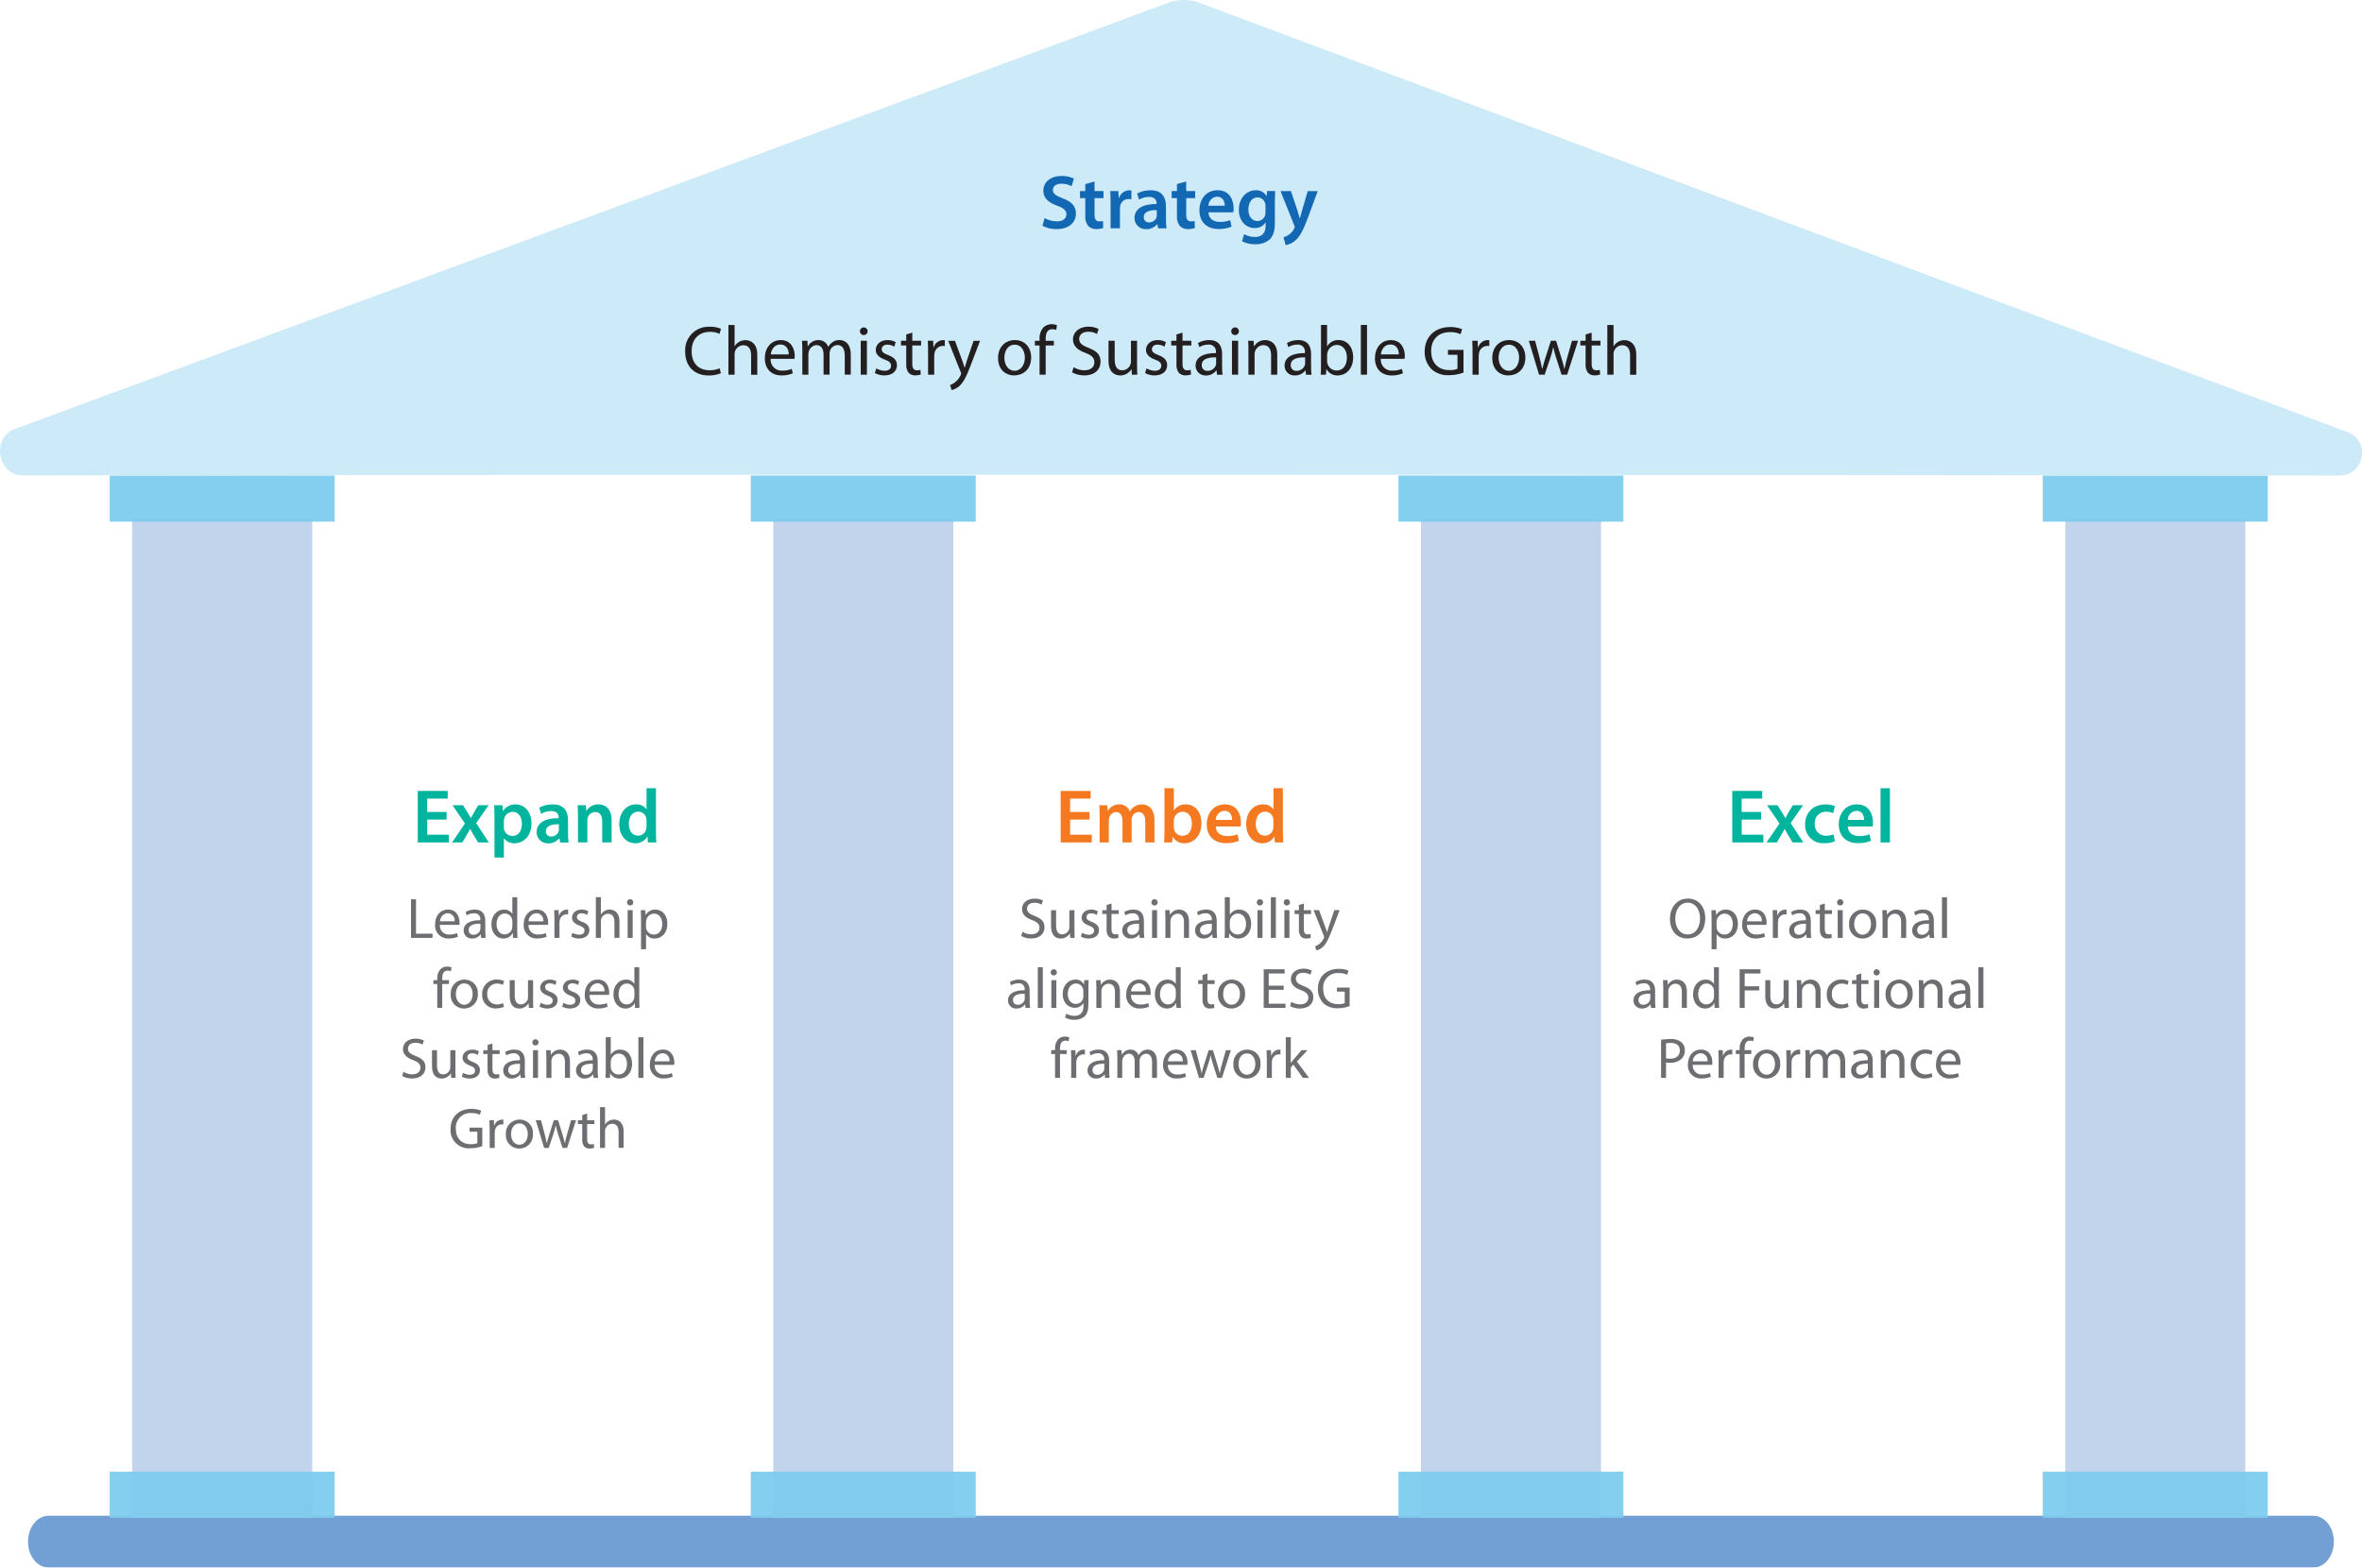 <?xml version="1.0" encoding="UTF-8"?>
<svg id="Layer_1" data-name="Layer 1" xmlns="http://www.w3.org/2000/svg" xmlns:xlink="http://www.w3.org/1999/xlink" viewBox="0 0 742.11 492.62">
  <defs>
    <style>
      .cls-1 {
        fill: #6d6e71;
      }

      .cls-1, .cls-2, .cls-3, .cls-4, .cls-5, .cls-6, .cls-7, .cls-8, .cls-9, .cls-10 {
        stroke-width: 0px;
      }

      .cls-11 {
        clip-path: url(#clippath-11);
      }

      .cls-12 {
        opacity: .95;
      }

      .cls-2 {
        fill: #00b49d;
      }

      .cls-3 {
        fill: #7eccee;
      }

      .cls-13 {
        clip-path: url(#clippath-2);
      }

      .cls-14 {
        clip-path: url(#clippath-13);
      }

      .cls-15 {
        clip-path: url(#clippath-6);
      }

      .cls-4 {
        fill: none;
      }

      .cls-16 {
        clip-path: url(#clippath-7);
      }

      .cls-17 {
        clip-path: url(#clippath-1);
      }

      .cls-18 {
        clip-path: url(#clippath-4);
      }

      .cls-5 {
        fill: #1268b3;
      }

      .cls-19 {
        clip-path: url(#clippath-12);
      }

      .cls-6 {
        fill: #cdeaf8;
      }

      .cls-7 {
        fill: #6c9bd2;
      }

      .cls-20 {
        clip-path: url(#clippath-9);
      }

      .cls-21 {
        clip-path: url(#clippath);
      }

      .cls-8 {
        fill: #bfd2eb;
      }

      .cls-22 {
        clip-path: url(#clippath-3);
      }

      .cls-23 {
        clip-path: url(#clippath-8);
      }

      .cls-9 {
        fill: #231f20;
      }

      .cls-24 {
        clip-path: url(#clippath-5);
      }

      .cls-25 {
        clip-path: url(#clippath-10);
      }

      .cls-10 {
        fill: #f47920;
      }
    </style>
    <clipPath id="clippath">
      <rect class="cls-4" width="742.11" height="492.62"/>
    </clipPath>
    <clipPath id="clippath-1">
      <rect class="cls-4" x="-9.9" y="455.4" width="761.88" height="39.83"/>
    </clipPath>
    <clipPath id="clippath-2">
      <rect class="cls-4" x="630.17" y="142.08" width="93.99" height="337.52"/>
    </clipPath>
    <clipPath id="clippath-3">
      <rect class="cls-4" x="623.12" y="128.51" width="108.08" height="38.04"/>
    </clipPath>
    <clipPath id="clippath-4">
      <rect class="cls-4" x="623.12" y="441.56" width="108.08" height="38.05"/>
    </clipPath>
    <clipPath id="clippath-5">
      <rect class="cls-4" x="427.72" y="142.08" width="93.99" height="337.52"/>
    </clipPath>
    <clipPath id="clippath-6">
      <rect class="cls-4" x="420.67" y="128.51" width="108.08" height="38.04"/>
    </clipPath>
    <clipPath id="clippath-7">
      <rect class="cls-4" x="420.67" y="441.56" width="108.08" height="38.05"/>
    </clipPath>
    <clipPath id="clippath-8">
      <rect class="cls-4" x="224.24" y="142.08" width="93.99" height="337.52"/>
    </clipPath>
    <clipPath id="clippath-9">
      <rect class="cls-4" x="217.19" y="128.51" width="108.08" height="38.04"/>
    </clipPath>
    <clipPath id="clippath-10">
      <rect class="cls-4" x="217.19" y="441.56" width="108.08" height="38.05"/>
    </clipPath>
    <clipPath id="clippath-11">
      <rect class="cls-4" x="22.81" y="142.08" width="93.99" height="337.52"/>
    </clipPath>
    <clipPath id="clippath-12">
      <rect class="cls-4" x="15.76" y="128.51" width="108.08" height="38.04"/>
    </clipPath>
    <clipPath id="clippath-13">
      <rect class="cls-4" x="15.76" y="441.56" width="108.08" height="38.05"/>
    </clipPath>
  </defs>
  <g id="Group_156188" data-name="Group 156188">
    <path id="Path_12248" data-name="Path 12248" class="cls-2" d="M140.31,255.16h-6.1v-4.18h6.46v-2.42h-9.41v16.18h9.77v-2.42h-6.81v-4.75h6.1v-2.4ZM142.18,253.05l3.91,5.74-4.06,5.95h3.26l1.34-2.33c.36-.65.72-1.22,1.06-1.9h.05c.34.65.67,1.27,1.06,1.9l1.42,2.33h3.36l-3.98-6.07,3.91-5.62h-3.22l-1.3,2.16c-.36.6-.7,1.2-1.03,1.85h-.04c-.34-.6-.67-1.18-1.06-1.8l-1.39-2.21h-3.29ZM155.36,269.49h2.95v-6.05h.05c.76,1.04,2,1.63,3.29,1.56,2.66,0,5.33-2.04,5.33-6.26,0-3.65-2.23-5.95-4.92-5.95-1.61-.07-3.13.72-4.01,2.06h-.05l-.14-1.8h-2.6c.05,1.1.1,2.35.1,3.89v12.55ZM158.31,258.04c0-.25.04-.5.1-.74.28-1.25,1.38-2.15,2.66-2.18,1.9,0,2.9,1.68,2.9,3.74,0,2.3-1.1,3.86-2.98,3.86-1.24,0-2.32-.85-2.62-2.06-.05-.27-.07-.54-.07-.82v-1.8ZM178.47,257.73c0-2.57-1.08-4.94-4.82-4.94-1.47-.03-2.93.32-4.22,1.03l.58,1.92c.95-.56,2.04-.86,3.14-.86,2.06,0,2.38,1.27,2.38,2.04v.19c-4.32-.02-6.94,1.49-6.94,4.42,0,1.92,1.54,3.48,3.45,3.49.07,0,.15,0,.22,0,1.33.05,2.61-.53,3.45-1.56h.07l.22,1.3h2.66c-.15-.93-.21-1.87-.19-2.81v-4.2ZM175.59,260.63c.01.22-.01.44-.07.65-.35.98-1.29,1.63-2.33,1.61-.85.08-1.6-.55-1.68-1.41,0-.09,0-.18,0-.27,0-1.78,1.99-2.21,4.08-2.18v1.61ZM181.59,264.73h2.95v-6.88c0-.32.04-.63.14-.94.32-1.01,1.24-1.7,2.3-1.73,1.61,0,2.23,1.27,2.23,2.95v6.6h2.95v-6.94c0-3.7-2.11-5.02-4.15-5.02-1.52-.04-2.94.73-3.74,2.02h-.07l-.15-1.75h-2.56c.05,1.01.1,2.14.1,3.48v8.2ZM203.14,247.7v6.6h-.05c-.76-1.04-2-1.61-3.29-1.51-2.81,0-5.26,2.33-5.23,6.24,0,3.6,2.21,5.98,5.02,5.98,1.56.05,3.02-.76,3.79-2.11h.05l.14,1.85h2.62c-.05-.79-.1-2.09-.1-3.29v-13.75h-2.95ZM203.14,259.67c0,.29-.03.58-.1.86-.24,1.21-1.31,2.09-2.54,2.09-1.87,0-2.93-1.56-2.93-3.72s1.06-3.84,2.95-3.84c1.23,0,2.29.86,2.54,2.06.05.26.07.53.07.79v1.75Z"/>
    <path id="Path_12249" data-name="Path 12249" class="cls-10" d="M342.31,255.16h-6.1v-4.18h6.46v-2.42h-9.41v16.18h9.77v-2.42h-6.81v-4.75h6.1v-2.4ZM345.5,264.74h2.88v-6.91c0-.33.05-.66.14-.98.3-.94,1.15-1.6,2.13-1.66,1.37,0,2.02,1.15,2.02,2.78v6.77h2.88v-7.01c0-.33.04-.67.14-.98.29-.9,1.12-1.53,2.06-1.56,1.42,0,2.09,1.15,2.09,3.1v6.45h2.88v-6.89c0-3.74-1.97-5.06-3.89-5.06-.85-.03-1.69.22-2.4.7-.58.38-1.06.88-1.42,1.46h-.05c-.51-1.33-1.81-2.2-3.24-2.16-1.48-.06-2.86.71-3.6,1.99h-.07l-.14-1.73h-2.52c.05,1.01.1,2.14.1,3.48v8.2ZM365.86,261.45c0,1.2-.05,2.5-.1,3.29h2.52l.14-1.75h.05c.75,1.32,2.19,2.1,3.7,2.02,2.64,0,5.3-2.09,5.3-6.29.02-3.55-2.02-5.93-4.87-5.93-1.49-.08-2.91.63-3.74,1.87h-.05v-6.96h-2.95v13.75ZM368.8,258.02c0-.26.04-.52.1-.77.27-1.24,1.35-2.13,2.62-2.16,1.97,0,2.95,1.68,2.95,3.74,0,2.38-1.13,3.84-2.98,3.84-1.24,0-2.33-.85-2.62-2.06-.05-.23-.07-.46-.07-.7v-1.89ZM389.8,259.72c.07-.41.1-.83.1-1.25,0-2.57-1.25-5.69-5.04-5.69s-5.71,3.05-5.71,6.29c0,3.58,2.23,5.9,6.02,5.9,1.4.03,2.78-.22,4.08-.73l-.44-2.02c-1.04.36-2.14.54-3.24.53-1.9,0-3.53-.91-3.6-3.02h7.82ZM381.98,257.66c.01-1.52,1.2-2.76,2.71-2.86,1.97,0,2.45,1.78,2.42,2.86h-5.14ZM400.1,247.7v6.6h-.04c-.76-1.04-2-1.61-3.29-1.51-2.81,0-5.26,2.33-5.23,6.24,0,3.6,2.21,5.98,5.02,5.98,1.56.05,3.02-.76,3.79-2.11h.05l.14,1.85h2.62c-.05-.79-.1-2.09-.1-3.29v-13.75h-2.95ZM400.1,259.67c0,.29-.03.58-.1.86-.24,1.21-1.31,2.09-2.54,2.09-1.87,0-2.93-1.56-2.93-3.72s1.06-3.84,2.95-3.84c1.23,0,2.29.86,2.54,2.06.05.26.07.53.07.79v1.75Z"/>
    <path id="Path_12250" data-name="Path 12250" class="cls-2" d="M553.31,255.16h-6.1v-4.18h6.46v-2.42h-9.41v16.18h9.77v-2.42h-6.81v-4.75h6.1v-2.4ZM555.18,253.05l3.91,5.74-4.06,5.95h3.26l1.34-2.33c.36-.65.72-1.22,1.06-1.9h.05c.34.65.67,1.27,1.06,1.9l1.42,2.33h3.36l-3.98-6.07,3.91-5.62h-3.22l-1.3,2.16c-.36.6-.7,1.2-1.03,1.85h-.04c-.34-.6-.67-1.18-1.06-1.8l-1.39-2.21h-3.29ZM576.08,262.19c-.74.31-1.53.46-2.33.46-1.91.07-3.52-1.43-3.59-3.34,0-.14,0-.28.01-.43-.17-1.92,1.24-3.61,3.16-3.78.14-.01.28-.02.42-.01.77-.03,1.53.13,2.23.46l.53-2.23c-.91-.35-1.88-.53-2.86-.53-4.1,0-6.5,2.71-6.5,6.22-.2,3.1,2.16,5.78,5.26,5.98.25.02.51.02.76,0,1.13.02,2.26-.18,3.31-.6l-.41-2.18ZM588.37,259.72c.07-.41.1-.83.1-1.25,0-2.57-1.25-5.69-5.04-5.69s-5.71,3.05-5.71,6.29c0,3.58,2.23,5.9,6.02,5.9,1.39.03,2.78-.22,4.08-.74l-.43-2.02c-1.04.36-2.14.54-3.24.53-1.9,0-3.53-.91-3.6-3.02h7.82ZM580.55,257.66c.01-1.51,1.2-2.76,2.71-2.86,1.97,0,2.45,1.78,2.42,2.86h-5.13ZM590.84,264.74h2.95v-17.04h-2.95v17.04Z"/>
    <path id="Path_12251" data-name="Path 12251" class="cls-1" d="M129.12,294.74h6.77v-1.31h-5.18v-10.82h-1.58v12.13ZM144.33,290.67c.04-.24.06-.49.05-.74,0-1.6-.74-4.09-3.6-4.09-2.54,0-4.09,2.05-4.09,4.68-.2,2.23,1.45,4.2,3.69,4.4.2.02.4.02.6,0,1,.02,1.99-.17,2.92-.56l-.29-1.13c-.76.32-1.58.48-2.41.45-1.53.12-2.87-1.03-2.99-2.56-.01-.16-.01-.31,0-.47h6.12ZM138.23,289.54c.02-1.36,1.08-2.47,2.43-2.56,1.24.02,2.23,1.04,2.21,2.28,0,.09,0,.18-.02.27h-4.62ZM152.47,289.39c0-1.73-.65-3.55-3.31-3.55-1.01-.01-2.01.25-2.88.76l.36,1.06c.68-.43,1.48-.66,2.29-.65.98-.12,1.87.58,1.98,1.56.02.15.02.29,0,.44v.18c-3.37-.02-5.24,1.13-5.24,3.24-.01,1.37,1.09,2.49,2.46,2.51.07,0,.14,0,.21,0,1.05.02,2.04-.46,2.66-1.3h.05l.13,1.1h1.42c-.09-.69-.13-1.39-.13-2.09v-3.26ZM150.94,291.8c0,.17-.02.34-.07.5-.32.9-1.19,1.49-2.14,1.46-.76.05-1.43-.53-1.48-1.29,0-.07,0-.15,0-.22,0-1.69,1.96-2,3.69-1.96v1.52ZM160.97,281.96v5.2h-.04c-.58-.88-1.58-1.38-2.63-1.31-2.11,0-3.92,1.76-3.91,4.66,0,2.65,1.64,4.43,3.74,4.43,1.23.05,2.37-.62,2.93-1.71h.05l.07,1.51h1.4c-.04-.59-.07-1.48-.07-2.25v-10.53h-1.56ZM160.97,291.08c0,.23-.02.46-.07.68-.24,1.09-1.2,1.88-2.32,1.89-1.69,0-2.57-1.46-2.57-3.22,0-1.91.97-3.35,2.61-3.35,1.09,0,2.04.75,2.29,1.82.05.22.07.44.07.67v1.51ZM172.18,290.67c.04-.24.06-.49.05-.74,0-1.6-.74-4.09-3.6-4.09-2.54,0-4.09,2.05-4.09,4.68-.2,2.23,1.45,4.2,3.69,4.4.2.02.4.02.6,0,1,.02,1.99-.17,2.92-.56l-.29-1.13c-.76.32-1.58.48-2.41.45-1.53.12-2.87-1.03-2.99-2.56-.01-.16-.01-.31,0-.47h6.12ZM166.08,289.54c.02-1.36,1.08-2.47,2.43-2.56,1.24.02,2.24,1.03,2.22,2.28,0,.09,0,.19-.02.28h-4.63ZM174.2,294.74h1.58v-4.64c0-.25.02-.49.05-.74.09-1.11,1.01-1.98,2.12-2.02.18,0,.36,0,.54.04v-1.49c-.14-.02-.29-.03-.43-.04-1.14.04-2.12.81-2.43,1.91h-.05l-.07-1.73h-1.39c.05.81.07,1.69.07,2.72v5.99ZM179.49,294.32c.75.41,1.59.62,2.45.61,2.03,0,3.24-1.08,3.24-2.63,0-1.3-.79-2.05-2.29-2.61-1.13-.45-1.64-.77-1.64-1.49,0-.65.5-1.19,1.44-1.19.63,0,1.25.18,1.78.52l.38-1.15c-.64-.37-1.38-.56-2.12-.54-1.85,0-3.01,1.15-3.01,2.56,0,1.04.74,1.89,2.32,2.47,1.15.43,1.6.83,1.6,1.58s-.54,1.3-1.67,1.3c-.74-.03-1.47-.24-2.11-.61l-.38,1.18ZM187.21,294.74h1.58v-5.26c-.01-.26.02-.51.11-.76.31-.92,1.16-1.54,2.12-1.57,1.49,0,2.02,1.17,2.02,2.57v5h1.58v-5.18c0-2.99-1.87-3.71-3.04-3.71-.57,0-1.13.15-1.62.43-.47.27-.87.66-1.13,1.13h-.04v-5.45h-1.58v12.78ZM198.78,294.74v-8.71h-1.58v8.71h1.58ZM197.99,282.59c-.53-.01-.98.41-.99.94,0,.02,0,.03,0,.05-.02.51.38.95.89.97.02,0,.04,0,.07,0,.52.04.97-.36,1.01-.88,0-.03,0-.06,0-.09.02-.52-.38-.97-.91-.99-.02,0-.04,0-.06,0ZM201.41,298.3h1.57v-4.73h.04c.59.9,1.61,1.42,2.68,1.37,2.05,0,3.98-1.55,3.98-4.68,0-2.63-1.58-4.41-3.71-4.41-1.26-.06-2.46.58-3.1,1.67h-.04l-.09-1.49h-1.4c.04.83.07,1.73.07,2.84v9.43ZM202.98,289.68c0-.21.05-.43.11-.63.26-1.12,1.24-1.92,2.39-1.94,1.67,0,2.59,1.49,2.59,3.22,0,2-.97,3.37-2.65,3.37-1.35,0-2.45-1.09-2.45-2.44,0-.02,0-.04,0-.06v-1.51ZM138.94,316.74v-7.51h2.11v-1.21h-2.11v-.47c0-1.35.34-2.52,1.69-2.52.35-.01.69.06,1.01.2l.22-1.22c-.43-.17-.89-.26-1.35-.25-.79-.02-1.55.27-2.12.81-.73.84-1.09,1.93-1.01,3.04v.41h-1.21v1.21h1.21v7.5h1.57ZM145.93,307.85c-2.35-.04-4.29,1.83-4.33,4.18,0,.14,0,.29.01.43-.18,2.29,1.52,4.29,3.81,4.47.12,0,.25.01.37.01,2.36.05,4.3-1.82,4.35-4.18,0-.15,0-.3-.01-.45.19-2.27-1.49-4.26-3.76-4.45-.14-.01-.29-.02-.44-.01ZM145.89,309.04c1.87,0,2.61,1.85,2.61,3.33,0,1.96-1.13,3.38-2.65,3.38s-2.63-1.44-2.63-3.35c0-1.64.81-3.37,2.66-3.37ZM158.06,315.24c-.61.28-1.27.42-1.94.41-1.65.03-3.01-1.29-3.04-2.94,0-.11,0-.21.01-.32-.15-1.66,1.08-3.13,2.74-3.28.11-.01.22-.01.34-.01.64-.01,1.27.13,1.84.41l.36-1.21c-.69-.32-1.44-.48-2.2-.47-2.45-.13-4.54,1.74-4.68,4.19,0,.15,0,.3,0,.45-.17,2.28,1.53,4.27,3.81,4.44.18.01.35.02.53,0,.86.01,1.71-.16,2.5-.5l-.27-1.19ZM167.47,308.03h-1.58v5.33c0,.28-.04.55-.14.81-.33.87-1.16,1.44-2.09,1.46-1.42,0-1.94-1.13-1.94-2.79v-4.81h-1.58v5.09c0,3.04,1.64,3.82,3.01,3.82,1.18.02,2.29-.6,2.88-1.62h.04l.09,1.42h1.4c-.05-.68-.07-1.48-.07-2.39v-6.32ZM169.5,316.33c.75.41,1.6.62,2.45.61,2.03,0,3.24-1.08,3.24-2.63,0-1.3-.79-2.05-2.29-2.61-1.13-.45-1.64-.77-1.64-1.49,0-.65.5-1.19,1.44-1.19.63,0,1.25.18,1.78.52l.38-1.15c-.64-.37-1.38-.56-2.12-.54-1.85,0-3.01,1.15-3.01,2.56,0,1.04.74,1.89,2.32,2.47,1.15.43,1.6.83,1.6,1.58s-.54,1.3-1.67,1.3c-.74-.03-1.47-.24-2.11-.61l-.38,1.18ZM176.63,316.33c.75.41,1.59.62,2.45.61,2.03,0,3.24-1.08,3.24-2.63,0-1.3-.79-2.05-2.29-2.61-1.13-.45-1.64-.77-1.64-1.49,0-.65.5-1.19,1.44-1.19.63,0,1.25.18,1.78.52l.38-1.15c-.64-.37-1.38-.56-2.12-.54-1.85,0-3.01,1.15-3.01,2.56,0,1.04.74,1.89,2.32,2.47,1.15.43,1.6.83,1.6,1.58s-.54,1.3-1.67,1.3c-.74-.03-1.47-.24-2.11-.61l-.38,1.18ZM191.36,312.67c.04-.24.06-.49.05-.74,0-1.6-.74-4.09-3.6-4.09-2.54,0-4.09,2.05-4.09,4.68-.2,2.23,1.45,4.2,3.69,4.4.2.02.4.02.6,0,1,.02,1.99-.17,2.92-.56l-.29-1.13c-.76.32-1.58.48-2.41.45-1.53.12-2.87-1.03-2.99-2.56-.01-.16-.01-.31,0-.47h6.12ZM185.26,311.54c.02-1.36,1.08-2.47,2.43-2.56,1.24.02,2.24,1.03,2.22,2.28,0,.09,0,.19-.02.28h-4.63ZM199.31,303.96v5.2h-.04c-.58-.88-1.58-1.38-2.63-1.31-2.11,0-3.92,1.76-3.91,4.66,0,2.65,1.64,4.43,3.74,4.43,1.23.05,2.37-.62,2.93-1.71h.05l.07,1.51h1.4c-.04-.59-.07-1.48-.07-2.25v-10.53h-1.56ZM199.31,313.08c0,.23-.02.46-.07.68-.24,1.09-1.2,1.88-2.32,1.89-1.69,0-2.57-1.46-2.57-3.22,0-1.91.97-3.35,2.61-3.35,1.09,0,2.04.75,2.29,1.82.05.22.07.44.07.67v1.51ZM126.34,338.14c.95.53,2.02.8,3.1.79,2.86,0,4.23-1.64,4.23-3.51s-1.03-2.77-3.08-3.56c-1.67-.65-2.41-1.21-2.41-2.34,0-.83.63-1.82,2.29-1.82.8-.02,1.59.18,2.29.58l.43-1.28c-.82-.42-1.74-.63-2.66-.59-2.36,0-3.92,1.4-3.92,3.29,0,1.69,1.22,2.74,3.2,3.46,1.64.61,2.29,1.28,2.29,2.39,0,1.22-.94,2.07-2.54,2.07-.99,0-1.95-.27-2.79-.79l-.41,1.31ZM143.06,330.03h-1.58v5.33c0,.28-.04.55-.14.81-.33.87-1.16,1.44-2.09,1.46-1.42,0-1.94-1.13-1.94-2.79v-4.81h-1.58v5.09c0,3.04,1.64,3.82,3.01,3.82,1.18.02,2.29-.6,2.88-1.62h.04l.09,1.42h1.4c-.05-.68-.07-1.48-.07-2.39v-6.32ZM145.1,338.33c.75.41,1.59.62,2.45.61,2.03,0,3.24-1.08,3.24-2.63,0-1.3-.79-2.05-2.29-2.61-1.13-.45-1.64-.77-1.64-1.49,0-.65.5-1.19,1.44-1.19.63,0,1.25.18,1.78.52l.38-1.15c-.64-.37-1.38-.56-2.12-.54-1.85,0-3.01,1.15-3.01,2.56,0,1.04.74,1.89,2.32,2.47,1.15.43,1.6.83,1.6,1.58s-.54,1.3-1.67,1.3c-.74-.03-1.46-.24-2.1-.62l-.38,1.19ZM153.18,328.41v1.62h-1.35v1.21h1.35v4.75c-.08.81.14,1.62.61,2.29.45.45,1.07.7,1.71.67.48,0,.95-.07,1.4-.22l-.07-1.21c-.3.08-.61.12-.92.11-.88,0-1.19-.61-1.19-1.69v-4.7h2.27v-1.21h-2.27v-2.09l-1.55.47ZM164.9,333.39c0-1.73-.65-3.55-3.31-3.55-1.01-.01-2.01.25-2.88.76l.36,1.06c.68-.43,1.48-.66,2.29-.65.98-.12,1.87.58,1.98,1.56.02.15.02.29,0,.44v.18c-3.37-.02-5.24,1.13-5.24,3.24-.01,1.37,1.09,2.49,2.46,2.51.07,0,.14,0,.2,0,1.05.02,2.04-.46,2.66-1.3h.05l.13,1.1h1.42c-.09-.69-.13-1.39-.13-2.09v-3.26ZM163.37,335.81c0,.17-.02.34-.07.5-.32.9-1.19,1.49-2.14,1.46-.76.05-1.43-.53-1.48-1.29,0-.07,0-.15,0-.22,0-1.69,1.96-2,3.69-1.96v1.51ZM169.04,338.74v-8.71h-1.58v8.71h1.58ZM168.25,326.59c-.53-.01-.98.41-.99.94,0,.02,0,.03,0,.05-.02.51.38.95.89.97.02,0,.04,0,.07,0,.54,0,.99-.42,1-.96s-.42-.99-.96-1ZM171.67,338.74h1.58v-5.24c-.02-1.26.97-2.31,2.23-2.36,1.49,0,2.02,1.17,2.02,2.57v5.03h1.58v-5.18c0-2.99-1.87-3.71-3.08-3.71-1.18-.03-2.29.59-2.88,1.62h-.04l-.09-1.44h-1.4c.05.72.07,1.44.07,2.36v6.35ZM187.78,333.39c0-1.73-.65-3.55-3.31-3.55-1.01-.01-2.01.25-2.88.76l.36,1.06c.68-.43,1.48-.66,2.29-.65.98-.12,1.87.58,1.98,1.56.02.15.02.29,0,.44v.18c-3.37-.02-5.24,1.13-5.24,3.24-.01,1.37,1.09,2.49,2.46,2.51.07,0,.14,0,.21,0,1.05.02,2.04-.46,2.66-1.3h.06l.13,1.1h1.42c-.09-.69-.13-1.39-.13-2.09v-3.26ZM186.25,335.8c0,.17-.02.34-.07.5-.32.9-1.19,1.49-2.14,1.46-.76.05-1.43-.53-1.48-1.29,0-.07,0-.14,0-.22,0-1.69,1.96-2,3.69-1.96v1.51ZM190.33,336.49c0,.77-.04,1.66-.07,2.25h1.35l.09-1.42h.04c.59,1.06,1.73,1.68,2.93,1.62,1.94,0,3.92-1.55,3.92-4.66,0-2.63-1.51-4.43-3.69-4.43-1.21-.07-2.35.54-2.97,1.58h-.04v-5.47h-1.57v10.53ZM191.9,333.7c0-.23.03-.45.09-.67.27-1.11,1.25-1.91,2.39-1.94,1.71,0,2.61,1.49,2.61,3.24,0,2-.97,3.35-2.65,3.35-1.13,0-2.11-.76-2.38-1.85-.05-.19-.08-.38-.07-.58v-1.55ZM200.57,338.74h1.58v-12.78h-1.58v12.78ZM211.82,334.67c.04-.24.06-.49.05-.74,0-1.6-.74-4.09-3.6-4.09-2.54,0-4.09,2.05-4.09,4.68-.2,2.23,1.45,4.2,3.68,4.4.2.02.4.02.6,0,1,.02,1.99-.17,2.92-.56l-.29-1.13c-.76.32-1.58.48-2.41.45-1.53.12-2.87-1.03-2.99-2.56-.01-.16-.01-.31,0-.47h6.12ZM205.72,333.54c.02-1.36,1.08-2.47,2.43-2.56,1.24.02,2.24,1.03,2.22,2.28,0,.09,0,.19-.02.28h-4.63ZM151.53,354.37h-4v1.26h2.45v3.62c-.67.25-1.38.36-2.09.32-2.84,0-4.68-1.82-4.68-4.9-.2-2.5,1.67-4.68,4.17-4.88.24-.02.47-.02.71,0,.92-.03,1.84.14,2.68.52l.4-1.28c-.97-.39-2-.58-3.04-.56-4.07,0-6.57,2.65-6.57,6.26-.25,3.14,2.1,5.88,5.24,6.13.33.03.66.02.99,0,1.28,0,2.54-.23,3.74-.67v-5.83ZM153.86,360.74h1.58v-4.64c0-.25.02-.49.05-.74.09-1.11,1.01-1.98,2.12-2.02.18,0,.36,0,.54.04v-1.49c-.14-.02-.29-.03-.43-.04-1.14.04-2.12.81-2.43,1.91h-.05l-.07-1.73h-1.39c.05.81.07,1.69.07,2.72v5.99ZM163.26,351.85c-2.35-.04-4.29,1.83-4.33,4.18,0,.14,0,.29.01.43-.18,2.29,1.52,4.29,3.81,4.47.12,0,.24.01.36.01,2.36.05,4.3-1.82,4.35-4.18,0-.15,0-.3-.01-.45.19-2.27-1.49-4.26-3.76-4.45-.14-.01-.29-.02-.43-.01ZM163.22,353.04c1.87,0,2.61,1.85,2.61,3.33,0,1.96-1.13,3.38-2.65,3.38-1.55,0-2.62-1.44-2.62-3.35,0-1.64.81-3.36,2.66-3.36ZM168.33,352.03l2.63,8.71h1.44l1.4-4.14c.32-.94.58-1.91.79-2.88h.04c.21.97.47,1.92.77,2.86l1.34,4.16h1.44l2.81-8.71h-1.57l-1.24,4.37c-.27.93-.5,1.87-.67,2.83h-.05c-.2-.88-.45-1.8-.77-2.84l-1.35-4.36h-1.33l-1.42,4.45c-.29.94-.58,1.87-.77,2.75h-.05c-.16-.9-.4-1.8-.63-2.77l-1.17-4.43h-1.62ZM182.93,350.41v1.62h-1.35v1.21h1.35v4.75c-.08.81.14,1.62.61,2.29.45.45,1.07.7,1.71.67.48,0,.95-.07,1.4-.22l-.07-1.21c-.3.08-.61.12-.92.11-.88,0-1.19-.61-1.19-1.69v-4.7h2.27v-1.21h-2.27v-2.09l-1.55.47ZM188.52,360.74h1.58v-5.26c-.01-.26.02-.51.11-.76.31-.92,1.16-1.54,2.12-1.57,1.49,0,2.02,1.17,2.02,2.57v5h1.58v-5.18c0-2.99-1.87-3.71-3.04-3.71-.57,0-1.13.15-1.62.43-.47.27-.87.66-1.13,1.13h-.04v-5.45h-1.58v12.78Z"/>
    <path id="Path_12252" data-name="Path 12252" class="cls-1" d="M320.84,294.14c.95.53,2.02.8,3.1.79,2.86,0,4.23-1.64,4.23-3.51s-1.03-2.77-3.08-3.56c-1.67-.65-2.41-1.21-2.41-2.34,0-.83.63-1.82,2.29-1.82.8-.02,1.59.18,2.29.58l.43-1.28c-.82-.42-1.74-.63-2.67-.59-2.36,0-3.92,1.4-3.92,3.29,0,1.69,1.22,2.74,3.2,3.46,1.64.61,2.29,1.28,2.29,2.39,0,1.22-.94,2.07-2.54,2.07-.99,0-1.95-.27-2.79-.79l-.41,1.31ZM337.56,286.03h-1.58v5.33c0,.28-.04.55-.14.81-.33.87-1.16,1.44-2.09,1.46-1.42,0-1.94-1.13-1.94-2.79v-4.81h-1.58v5.09c0,3.04,1.64,3.82,3.01,3.82,1.18.02,2.29-.6,2.88-1.62h.04l.09,1.42h1.4c-.05-.68-.07-1.48-.07-2.39v-6.32ZM339.6,294.33c.75.41,1.59.62,2.45.61,2.03,0,3.24-1.08,3.24-2.63,0-1.3-.79-2.05-2.29-2.61-1.13-.45-1.64-.77-1.64-1.49,0-.65.5-1.19,1.44-1.19.63,0,1.25.18,1.78.52l.37-1.15c-.64-.37-1.38-.56-2.12-.54-1.85,0-3.01,1.15-3.01,2.56,0,1.04.74,1.89,2.32,2.47,1.15.43,1.6.83,1.6,1.58s-.54,1.3-1.67,1.3c-.74-.03-1.47-.24-2.11-.61l-.37,1.19ZM347.68,284.41v1.62h-1.35v1.2h1.35v4.75c-.08.81.14,1.62.61,2.29.45.45,1.07.7,1.71.67.48,0,.95-.07,1.4-.22l-.07-1.21c-.3.08-.61.12-.92.11-.88,0-1.19-.61-1.19-1.69v-4.7h2.27v-1.2h-2.26v-2.09l-1.55.47ZM359.4,289.39c0-1.73-.65-3.55-3.31-3.55-1.01-.01-2.01.25-2.88.76l.36,1.06c.68-.43,1.48-.66,2.29-.65.98-.12,1.87.58,1.98,1.56.02.15.02.29,0,.44v.18c-3.37-.02-5.24,1.13-5.24,3.24-.01,1.37,1.08,2.49,2.46,2.51.07,0,.14,0,.21,0,1.05.02,2.04-.46,2.66-1.3h.05l.13,1.1h1.42c-.09-.69-.13-1.39-.13-2.09v-3.26ZM357.87,291.8c0,.17-.02.34-.07.5-.32.9-1.18,1.49-2.14,1.46-.76.05-1.43-.53-1.48-1.29,0-.07,0-.15,0-.22,0-1.69,1.96-2,3.69-1.96v1.51ZM363.54,294.74v-8.71h-1.58v8.71h1.58ZM362.74,282.59c-.53-.01-.98.41-.99.94,0,.02,0,.03,0,.05-.02.51.38.95.89.97.02,0,.04,0,.07,0,.52.04.97-.36,1.01-.88,0-.03,0-.06,0-.09.02-.52-.38-.97-.91-.99-.02,0-.04,0-.06,0ZM366.16,294.74h1.58v-5.24c-.02-1.26.97-2.31,2.23-2.36,1.49,0,2.02,1.17,2.02,2.57v5.03h1.58v-5.18c0-2.99-1.87-3.71-3.08-3.71-1.18-.03-2.29.59-2.88,1.62h-.04l-.09-1.44h-1.4c.05.72.07,1.44.07,2.36v6.35ZM382.27,289.39c0-1.73-.65-3.55-3.31-3.55-1.01-.01-2.01.25-2.88.76l.36,1.06c.68-.43,1.48-.66,2.29-.65.98-.12,1.87.58,1.98,1.56.02.15.02.29,0,.44v.18c-3.37-.02-5.24,1.13-5.24,3.24-.01,1.37,1.09,2.49,2.46,2.51.07,0,.14,0,.21,0,1.05.02,2.04-.46,2.66-1.3h.06l.13,1.1h1.42c-.09-.69-.13-1.39-.13-2.09v-3.26ZM380.74,291.8c0,.17-.02.34-.07.5-.32.9-1.19,1.49-2.14,1.46-.76.05-1.43-.53-1.48-1.29,0-.07,0-.14,0-.21,0-1.69,1.96-2,3.69-1.96v1.51ZM384.83,292.49c0,.77-.04,1.66-.07,2.25h1.35l.09-1.42h.04c.59,1.06,1.73,1.68,2.93,1.62,1.94,0,3.92-1.55,3.92-4.66,0-2.63-1.51-4.43-3.69-4.43-1.21-.07-2.35.54-2.97,1.58h-.04v-5.47h-1.57v10.53ZM386.4,289.7c0-.23.03-.45.09-.67.27-1.11,1.25-1.91,2.39-1.94,1.71,0,2.61,1.49,2.61,3.24,0,2-.97,3.35-2.65,3.35-1.13,0-2.11-.76-2.38-1.85-.05-.19-.08-.38-.07-.58v-1.55ZM396.66,294.74v-8.71h-1.58v8.71h1.58ZM395.86,282.59c-.53-.01-.98.41-.99.94,0,.02,0,.03,0,.05-.02.51.38.95.89.97.02,0,.04,0,.07,0,.52.04.97-.36,1.01-.88,0-.03,0-.06,0-.09.02-.52-.38-.97-.91-.99-.02,0-.04,0-.06,0ZM399.28,294.74h1.58v-12.78h-1.58v12.78ZM405.12,294.74v-8.71h-1.58v8.71h1.58ZM404.32,282.59c-.53-.01-.98.41-.99.94,0,.02,0,.03,0,.05-.02.51.38.95.89.97.02,0,.04,0,.07,0,.52.04.97-.36,1.01-.88,0-.03,0-.06,0-.09.02-.52-.38-.97-.91-.99-.02,0-.04,0-.06,0ZM408.1,284.41v1.62h-1.35v1.21h1.35v4.75c-.08.81.14,1.62.61,2.29.45.45,1.07.7,1.71.67.48,0,.95-.07,1.4-.22l-.07-1.21c-.3.08-.61.12-.92.11-.88,0-1.19-.61-1.19-1.69v-4.7h2.27v-1.2h-2.26v-2.09l-1.55.47ZM412.71,286.03l3.2,8.03c.07.13.11.27.13.41-.02.13-.06.26-.13.38-.31.68-.76,1.28-1.33,1.76-.41.34-.88.61-1.39.77l.4,1.31c.72-.17,1.39-.52,1.94-1.01,1.08-.95,1.85-2.47,2.99-5.45l2.38-6.21h-1.67l-1.73,5.11c-.22.63-.4,1.3-.56,1.82h-.04c-.14-.52-.36-1.21-.58-1.78l-1.89-5.15h-1.73ZM323.5,311.39c0-1.73-.65-3.55-3.31-3.55-1.01-.01-2.01.25-2.88.76l.36,1.06c.68-.43,1.48-.66,2.29-.65.98-.12,1.87.58,1.98,1.56.02.15.02.29,0,.44v.18c-3.37-.02-5.24,1.13-5.24,3.24-.01,1.37,1.09,2.49,2.46,2.51.07,0,.14,0,.21,0,1.05.02,2.04-.46,2.66-1.3h.05l.13,1.1h1.42c-.09-.69-.13-1.39-.13-2.09v-3.26ZM321.97,313.8c0,.17-.02.34-.07.5-.32.9-1.19,1.49-2.15,1.46-.76.05-1.43-.53-1.48-1.29,0-.07,0-.15,0-.22,0-1.69,1.96-2,3.69-1.96v1.51ZM326.06,316.74h1.58v-12.78h-1.58v12.78ZM331.89,316.74v-8.71h-1.58v8.71h1.58ZM331.1,304.59c-.53-.01-.98.41-.99.94,0,.02,0,.03,0,.05-.02.51.38.95.89.97.02,0,.04,0,.07,0,.54,0,.99-.42,1-.96,0-.54-.42-.99-.96-1ZM341.97,310.4c0-1.04.02-1.76.07-2.38h-1.4l-.05,1.31h-.04c-.54-.98-1.6-1.56-2.72-1.49-2.02,0-3.94,1.66-3.94,4.61,0,2.41,1.55,4.25,3.71,4.25,1.12.05,2.18-.5,2.77-1.46h.04v.95c0,2.21-1.19,3.06-2.81,3.06-.9.01-1.79-.23-2.56-.7l-.4,1.22c.88.5,1.89.75,2.9.72,1.15.05,2.28-.32,3.19-1.04.83-.77,1.24-1.98,1.24-4v-5.05ZM340.38,313.03c0,.29-.04.57-.13.85-.29.97-1.19,1.63-2.2,1.62-1.69,0-2.57-1.42-2.57-3.13,0-2.02,1.08-3.29,2.59-3.29,1.04-.01,1.95.69,2.21,1.69.07.23.1.46.09.7v1.57ZM344.47,316.74h1.58v-5.24c-.02-1.26.97-2.31,2.23-2.36,1.49,0,2.02,1.17,2.02,2.57v5.03h1.58v-5.18c0-2.99-1.87-3.71-3.08-3.71-1.18-.03-2.29.59-2.88,1.62h-.04l-.09-1.44h-1.4c.05.72.07,1.44.07,2.36v6.35ZM361.47,312.67c.04-.24.06-.49.05-.74,0-1.6-.74-4.09-3.6-4.09-2.54,0-4.09,2.05-4.09,4.68-.2,2.23,1.45,4.2,3.69,4.4.2.02.4.02.6,0,1,.02,1.99-.17,2.92-.56l-.29-1.13c-.76.32-1.58.48-2.41.45-1.53.12-2.87-1.03-2.99-2.56-.01-.16-.01-.31,0-.47h6.12ZM355.37,311.54c.02-1.36,1.08-2.47,2.43-2.56,1.24.02,2.24,1.03,2.22,2.28,0,.09,0,.19-.02.28h-4.63ZM369.42,303.96v5.2h-.04c-.58-.88-1.58-1.38-2.63-1.31-2.11,0-3.92,1.76-3.91,4.66,0,2.65,1.64,4.43,3.74,4.43,1.23.05,2.37-.62,2.93-1.71h.05l.07,1.51h1.4c-.04-.59-.07-1.48-.07-2.25v-10.53h-1.56ZM369.42,313.08c0,.23-.02.46-.07.68-.24,1.09-1.2,1.88-2.32,1.89-1.69,0-2.57-1.46-2.57-3.22,0-1.91.97-3.35,2.61-3.35,1.09,0,2.04.75,2.29,1.82.05.22.07.44.07.67v1.51ZM377.81,306.41v1.62h-1.35v1.21h1.35v4.75c-.08.81.14,1.62.61,2.29.45.45,1.07.7,1.71.67.48,0,.95-.07,1.4-.22l-.07-1.21c-.3.08-.61.12-.92.11-.88,0-1.19-.61-1.19-1.69v-4.7h2.28v-1.2h-2.27v-2.09l-1.55.47ZM386.99,307.85c-2.35-.04-4.29,1.83-4.33,4.18,0,.14,0,.29.01.43-.18,2.29,1.52,4.29,3.81,4.47.12,0,.25.01.37.01,2.36.05,4.3-1.82,4.35-4.18,0-.15,0-.3-.01-.45.19-2.27-1.49-4.26-3.76-4.45-.14-.01-.29-.02-.44-.01ZM386.96,309.04c1.87,0,2.61,1.85,2.61,3.33,0,1.96-1.13,3.38-2.65,3.38s-2.63-1.44-2.63-3.35c0-1.64.81-3.37,2.66-3.37ZM403.32,309.76h-4.7v-3.84h4.99v-1.31h-6.57v12.13h6.84v-1.31h-5.26v-4.37h4.7v-1.29ZM405.3,316.15c.95.53,2.02.8,3.1.79,2.86,0,4.23-1.64,4.23-3.51s-1.03-2.77-3.08-3.56c-1.67-.65-2.41-1.21-2.41-2.34,0-.83.63-1.82,2.29-1.82.8-.02,1.59.18,2.29.58l.43-1.28c-.82-.42-1.74-.63-2.66-.59-2.36,0-3.92,1.4-3.92,3.29,0,1.69,1.22,2.74,3.2,3.46,1.64.61,2.29,1.28,2.29,2.39,0,1.22-.94,2.07-2.54,2.07-.99,0-1.95-.27-2.79-.79l-.41,1.31ZM424.04,310.37h-4v1.26h2.45v3.62c-.67.25-1.38.36-2.09.32-2.84,0-4.68-1.82-4.68-4.9-.2-2.5,1.67-4.68,4.17-4.88.24-.02.47-.02.71,0,.92-.03,1.84.14,2.68.52l.4-1.28c-.97-.39-2-.58-3.04-.56-4.07,0-6.57,2.65-6.57,6.26-.06,1.67.55,3.3,1.69,4.52,1.24,1.12,2.87,1.69,4.54,1.6,1.28,0,2.54-.23,3.74-.67v-5.83ZM333.04,338.74v-7.51h2.11v-1.21h-2.11v-.47c0-1.35.34-2.52,1.69-2.52.35-.01.69.06,1.01.2l.22-1.22c-.43-.17-.89-.26-1.35-.25-.79-.02-1.55.27-2.12.81-.73.84-1.09,1.93-1.01,3.04v.41h-1.21v1.21h1.21v7.5h1.57ZM336.57,338.74h1.58v-4.64c0-.25.02-.49.05-.74.09-1.11,1.01-1.98,2.12-2.02.18,0,.36,0,.54.04v-1.49c-.14-.02-.29-.03-.43-.04-1.14.04-2.12.81-2.43,1.91h-.06l-.07-1.73h-1.38c.05.81.07,1.69.07,2.72v5.99ZM348.49,333.39c0-1.73-.65-3.55-3.31-3.55-1.01-.01-2.01.25-2.88.76l.36,1.06c.68-.43,1.48-.66,2.29-.65.98-.12,1.87.58,1.98,1.56.02.15.02.29,0,.44v.18c-3.37-.02-5.24,1.13-5.24,3.24-.01,1.37,1.09,2.49,2.46,2.51.07,0,.14,0,.21,0,1.05.02,2.04-.46,2.66-1.3h.05l.13,1.1h1.42c-.09-.69-.13-1.39-.13-2.09v-3.26ZM346.96,335.8c0,.17-.02.34-.07.5-.32.9-1.19,1.49-2.14,1.46-.76.05-1.43-.53-1.48-1.29,0-.07,0-.15,0-.22,0-1.69,1.96-2,3.69-1.96v1.52ZM351.04,338.74h1.55v-5.24c0-.26.04-.53.13-.77.25-.89,1.04-1.53,1.96-1.59,1.21,0,1.82.99,1.82,2.38v5.22h1.55v-5.38c0-.27.04-.54.13-.79.27-.82,1.03-1.39,1.89-1.42,1.26,0,1.89.99,1.89,2.68v4.91h1.55v-5.11c0-3.02-1.71-3.78-2.88-3.78-.69-.03-1.36.19-1.91.61-.41.3-.75.69-.99,1.13h-.04c-.35-1.05-1.34-1.75-2.45-1.75-1.15-.04-2.22.59-2.75,1.6h-.05l-.07-1.42h-1.38c.04.72.07,1.44.07,2.36v6.35ZM373.06,334.67c.04-.24.06-.49.05-.74,0-1.6-.74-4.09-3.6-4.09-2.54,0-4.09,2.05-4.09,4.68-.2,2.23,1.45,4.2,3.69,4.4.2.02.4.02.6,0,1,.02,1.99-.17,2.92-.56l-.29-1.13c-.76.32-1.58.48-2.41.45-1.53.12-2.87-1.03-2.99-2.56-.01-.16-.01-.31,0-.47h6.12ZM366.96,333.54c.02-1.36,1.08-2.47,2.43-2.56,1.24.02,2.24,1.03,2.22,2.28,0,.09,0,.19-.02.28h-4.63ZM374.08,330.03l2.63,8.71h1.44l1.4-4.14c.32-.94.58-1.91.79-2.88h.04c.21.97.47,1.92.77,2.86l1.33,4.16h1.44l2.81-8.71h-1.57l-1.24,4.37c-.27.93-.5,1.87-.67,2.83h-.05c-.2-.88-.45-1.8-.77-2.84l-1.35-4.36h-1.33l-1.42,4.45c-.29.94-.58,1.87-.77,2.75h-.05c-.16-.9-.4-1.8-.63-2.77l-1.17-4.43h-1.62ZM391.83,329.85c-2.35-.04-4.29,1.83-4.33,4.18,0,.14,0,.29.01.43-.18,2.29,1.52,4.29,3.81,4.47.12,0,.24.01.37.01,2.36.05,4.3-1.82,4.35-4.18,0-.15,0-.3-.01-.45.19-2.27-1.49-4.26-3.76-4.45-.14-.01-.29-.02-.44-.01h0ZM391.8,331.04c1.87,0,2.61,1.85,2.61,3.33,0,1.96-1.13,3.38-2.65,3.38s-2.63-1.44-2.63-3.35c0-1.64.81-3.37,2.66-3.37ZM398.02,338.74h1.58v-4.64c0-.25.02-.49.05-.74.09-1.11,1.01-1.98,2.12-2.02.18,0,.36,0,.54.04v-1.49c-.14-.02-.29-.03-.43-.04-1.14.04-2.12.81-2.43,1.91h-.05l-.07-1.73h-1.38c.05.81.07,1.69.07,2.72v5.99ZM405.55,325.96h-1.57v12.78h1.57v-3.28l.81-.9,2.99,4.18h1.94l-3.83-5.13,3.35-3.58h-1.89l-2.57,3.01c-.25.31-.54.68-.76.99h-.04v-8.06Z"/>
    <path id="Path_12253" data-name="Path 12253" class="cls-1" d="M530.31,282.39c-3.24,0-5.62,2.52-5.62,6.37s2.23,6.17,5.45,6.17,5.63-2.23,5.63-6.39c0-3.62-2.14-6.16-5.47-6.16ZM530.26,283.67c2.61,0,3.87,2.52,3.87,4.95,0,2.75-1.4,5.04-3.89,5.04s-3.89-2.32-3.89-4.93,1.3-5.06,3.91-5.06ZM537.76,298.3h1.57v-4.73h.03c.59.9,1.61,1.42,2.69,1.37,2.05,0,3.98-1.55,3.98-4.68,0-2.63-1.58-4.41-3.71-4.41-1.26-.06-2.46.58-3.1,1.67h-.04l-.09-1.49h-1.4c.04.83.07,1.73.07,2.84v9.43ZM539.32,289.68c0-.21.05-.43.11-.63.26-1.12,1.25-1.92,2.4-1.94,1.67,0,2.59,1.49,2.59,3.22,0,2-.97,3.37-2.65,3.37-1.35,0-2.45-1.09-2.45-2.44,0-.02,0-.04,0-.06v-1.51ZM555,290.67c.04-.24.06-.49.05-.74,0-1.6-.74-4.09-3.6-4.09-2.54,0-4.09,2.05-4.09,4.68-.2,2.23,1.45,4.2,3.68,4.4.2.02.4.02.6,0,1,.02,1.99-.17,2.92-.56l-.29-1.13c-.76.32-1.58.48-2.41.45-1.53.12-2.87-1.03-2.99-2.56-.01-.16-.01-.31,0-.47h6.12ZM548.9,289.54c.02-1.36,1.08-2.47,2.43-2.56,1.24.02,2.24,1.03,2.22,2.28,0,.09,0,.19-.02.28h-4.63ZM557.02,294.74h1.58v-4.64c0-.25.02-.49.05-.74.09-1.11,1.01-1.98,2.12-2.02.18,0,.36,0,.54.04v-1.49c-.14-.02-.29-.03-.43-.04-1.14.04-2.12.81-2.43,1.91h-.05l-.07-1.73h-1.39c.05.81.07,1.69.07,2.72v5.99ZM568.93,289.39c0-1.73-.65-3.55-3.31-3.55-1.01-.01-2.01.25-2.88.76l.36,1.06c.68-.43,1.48-.66,2.29-.65.98-.12,1.87.58,1.98,1.56.02.15.02.29,0,.44v.18c-3.37-.02-5.24,1.13-5.24,3.24-.01,1.37,1.09,2.49,2.46,2.51.07,0,.14,0,.21,0,1.04.02,2.04-.46,2.66-1.3h.05l.13,1.1h1.42c-.09-.69-.13-1.39-.13-2.09v-3.26ZM567.4,291.8c0,.17-.02.34-.07.5-.32.9-1.19,1.49-2.14,1.46-.76.05-1.43-.53-1.48-1.29,0-.07,0-.15,0-.22,0-1.69,1.96-2,3.69-1.96v1.52ZM571.78,284.4v1.62h-1.35v1.21h1.35v4.75c-.08.81.14,1.62.61,2.29.45.45,1.07.7,1.71.67.48,0,.95-.07,1.4-.22l-.07-1.21c-.3.08-.61.12-.92.11-.88,0-1.19-.61-1.19-1.69v-4.7h2.27v-1.2h-2.26v-2.09l-1.55.47ZM578.96,294.74v-8.71h-1.58v8.71h1.58ZM578.17,282.59c-.53-.01-.98.41-.99.94,0,.02,0,.03,0,.05-.02.51.38.95.89.97.02,0,.04,0,.07,0,.52.04.97-.36,1.01-.88,0-.03,0-.06,0-.09.02-.52-.38-.97-.91-.99-.02,0-.04,0-.06,0ZM585.28,285.85c-2.35-.04-4.29,1.83-4.33,4.18,0,.14,0,.29.01.43-.18,2.29,1.52,4.29,3.81,4.47.12,0,.25.01.37.01,2.36.05,4.3-1.82,4.35-4.18,0-.15,0-.3-.01-.45.19-2.27-1.49-4.26-3.76-4.45-.14-.01-.29-.02-.44-.01ZM585.24,287.04c1.87,0,2.61,1.85,2.61,3.33,0,1.96-1.13,3.38-2.65,3.38s-2.63-1.44-2.63-3.35c0-1.64.81-3.37,2.66-3.37ZM591.47,294.74h1.59v-5.24c-.02-1.26.97-2.31,2.23-2.36,1.49,0,2.02,1.17,2.02,2.57v5.03h1.58v-5.18c0-2.99-1.87-3.71-3.08-3.71-1.18-.03-2.29.59-2.88,1.62h-.04l-.09-1.44h-1.4c.05.72.07,1.44.07,2.36v6.35ZM607.58,289.39c0-1.73-.65-3.55-3.31-3.55-1.01-.01-2.01.25-2.88.76l.36,1.06c.68-.43,1.48-.66,2.29-.65.98-.12,1.87.58,1.98,1.56.02.15.02.29,0,.44v.18c-3.37-.02-5.24,1.13-5.24,3.24-.01,1.37,1.09,2.49,2.46,2.51.07,0,.14,0,.21,0,1.05.02,2.04-.46,2.66-1.3h.05l.13,1.1h1.42c-.09-.69-.13-1.39-.13-2.09v-3.26ZM606.05,291.8c0,.17-.02.34-.07.5-.32.9-1.19,1.49-2.14,1.46-.76.05-1.43-.52-1.48-1.29,0-.07,0-.15,0-.22,0-1.69,1.96-2,3.69-1.96v1.51ZM610.14,294.74h1.58v-12.78h-1.58v12.78ZM520.02,311.39c0-1.73-.65-3.55-3.31-3.55-1.01-.01-2.01.25-2.88.76l.36,1.06c.68-.43,1.48-.66,2.29-.65.98-.12,1.87.58,1.98,1.56.02.15.02.29,0,.44v.18c-3.37-.02-5.24,1.13-5.24,3.24-.01,1.37,1.09,2.49,2.46,2.51.07,0,.14,0,.21,0,1.05.02,2.04-.46,2.66-1.3h.05l.13,1.1h1.42c-.09-.69-.13-1.39-.13-2.09v-3.26ZM518.49,313.8c0,.17-.02.34-.07.5-.32.9-1.19,1.49-2.14,1.46-.76.05-1.43-.53-1.48-1.29,0-.07,0-.15,0-.22,0-1.69,1.96-2,3.69-1.96v1.52ZM522.58,316.74h1.58v-5.24c-.02-1.26.97-2.31,2.23-2.36,1.49,0,2.02,1.17,2.02,2.57v5.03h1.58v-5.18c0-2.99-1.87-3.71-3.08-3.71-1.18-.03-2.29.59-2.88,1.62h-.04l-.09-1.44h-1.4c.05.72.07,1.44.07,2.36v6.35ZM538.51,303.96v5.2h-.04c-.58-.88-1.58-1.38-2.63-1.31-2.11,0-3.92,1.76-3.91,4.66,0,2.65,1.64,4.43,3.74,4.43,1.23.05,2.37-.62,2.93-1.71h.05l.07,1.51h1.4c-.04-.59-.07-1.48-.07-2.25v-10.53h-1.56ZM538.51,313.08c0,.23-.02.46-.07.68-.24,1.09-1.2,1.88-2.32,1.89-1.69,0-2.57-1.46-2.57-3.22,0-1.91.97-3.35,2.61-3.35,1.09,0,2.04.75,2.29,1.82.05.22.07.44.07.67v1.51ZM546.57,316.74h1.59v-5.49h4.57v-1.3h-4.57v-4.03h4.95v-1.31h-6.54v12.13ZM561.96,308.03h-1.58v5.33c0,.28-.04.55-.14.81-.33.87-1.16,1.44-2.09,1.46-1.42,0-1.94-1.13-1.94-2.79v-4.81h-1.58v5.09c0,3.04,1.64,3.82,3.01,3.82,1.18.02,2.29-.6,2.88-1.62h.04l.09,1.42h1.4c-.05-.68-.07-1.48-.07-2.39v-6.32ZM564.59,316.74h1.58v-5.24c-.02-1.26.97-2.31,2.23-2.36,1.49,0,2.02,1.17,2.02,2.57v5.03h1.58v-5.18c0-2.99-1.87-3.71-3.08-3.71-1.18-.03-2.29.59-2.88,1.62h-.04l-.09-1.44h-1.4c.05.72.07,1.44.07,2.36v6.35ZM580.52,315.24c-.61.28-1.27.42-1.94.41-1.65.03-3.01-1.29-3.04-2.94,0-.11,0-.21.01-.32-.15-1.66,1.08-3.13,2.74-3.28.11-.01.22-.01.34-.01.64-.01,1.27.13,1.84.41l.36-1.21c-.69-.32-1.44-.48-2.2-.47-2.45-.13-4.54,1.74-4.68,4.19,0,.15,0,.3,0,.45-.17,2.28,1.53,4.27,3.81,4.44.18.01.35.02.53,0,.86.01,1.71-.16,2.5-.5l-.27-1.19ZM583.24,306.41v1.62h-1.35v1.21h1.35v4.75c-.08.81.14,1.62.61,2.29.45.45,1.07.7,1.71.67.48,0,.95-.07,1.4-.22l-.07-1.21c-.3.08-.61.12-.92.11-.88,0-1.19-.61-1.19-1.69v-4.7h2.27v-1.21h-2.26v-2.09l-1.55.47ZM590.42,316.74v-8.71h-1.58v8.71h1.58ZM589.63,304.59c-.53-.01-.98.41-.99.94,0,.02,0,.03,0,.05-.02.51.38.95.89.97.02,0,.04,0,.07,0,.54,0,.99-.42,1-.96,0-.54-.42-.99-.96-1h0ZM596.74,307.85c-2.35-.04-4.29,1.83-4.33,4.18,0,.14,0,.29.01.43-.18,2.29,1.52,4.29,3.81,4.47.12,0,.25.01.37.01,2.36.05,4.3-1.82,4.35-4.18,0-.15,0-.3-.01-.45.19-2.27-1.49-4.26-3.76-4.45-.14-.01-.29-.02-.44-.01ZM596.7,309.04c1.87,0,2.61,1.85,2.61,3.33,0,1.96-1.13,3.38-2.65,3.38s-2.63-1.44-2.63-3.35c0-1.64.81-3.37,2.66-3.37ZM602.93,316.74h1.58v-5.24c-.02-1.26.97-2.31,2.23-2.36,1.49,0,2.02,1.17,2.02,2.57v5.02h1.58v-5.18c0-2.99-1.87-3.71-3.08-3.71-1.18-.03-2.29.59-2.88,1.62h-.04l-.09-1.44h-1.4c.05.72.07,1.44.07,2.36v6.35ZM619.04,311.39c0-1.73-.65-3.55-3.31-3.55-1.01-.01-2.01.25-2.88.76l.36,1.06c.68-.43,1.48-.66,2.29-.65.98-.12,1.87.58,1.98,1.56.02.15.02.29,0,.44v.18c-3.37-.02-5.24,1.13-5.24,3.24-.01,1.37,1.09,2.49,2.46,2.51.07,0,.14,0,.21,0,1.04.02,2.03-.46,2.66-1.3h.05l.13,1.1h1.42c-.09-.69-.13-1.39-.13-2.09v-3.26ZM617.51,313.8c0,.17-.02.34-.07.5-.32.9-1.19,1.49-2.14,1.46-.76.05-1.43-.53-1.48-1.29,0-.07,0-.15,0-.22,0-1.69,1.96-2,3.69-1.96v1.52ZM621.59,316.74h1.58v-12.78h-1.58v12.78ZM521.88,338.74h1.57v-4.86c.41.09.84.12,1.26.11,1.37.08,2.7-.4,3.71-1.33.65-.7.98-1.64.94-2.59.03-.96-.36-1.89-1.06-2.54-.97-.74-2.18-1.1-3.4-1.01-1.01,0-2.01.07-3.01.23v11.99ZM523.45,327.88c.49-.1.98-.14,1.48-.13,1.71,0,2.86.77,2.86,2.39s-1.15,2.57-3.04,2.57c-.44.01-.87-.03-1.3-.13v-4.72ZM537.96,334.67c.04-.24.06-.49.05-.74,0-1.6-.74-4.09-3.6-4.09-2.54,0-4.09,2.05-4.09,4.68-.2,2.23,1.45,4.2,3.69,4.4.2.02.4.02.6,0,1,.02,1.99-.17,2.92-.56l-.29-1.13c-.76.32-1.58.48-2.41.45-1.53.12-2.87-1.03-2.99-2.56-.01-.16-.01-.31,0-.47h6.12ZM531.86,333.54c.02-1.36,1.08-2.47,2.43-2.56,1.24.02,2.24,1.03,2.22,2.28,0,.09,0,.19-.02.28h-4.63ZM539.97,338.74h1.58v-4.64c0-.25.02-.49.05-.74.09-1.11,1.01-1.98,2.12-2.02.18,0,.36,0,.54.04v-1.49c-.14-.02-.29-.03-.43-.04-1.14.04-2.12.81-2.43,1.91h-.06l-.07-1.73h-1.38c.05.81.07,1.69.07,2.72v5.99ZM548.13,338.74v-7.51h2.11v-1.21h-2.11v-.47c0-1.35.34-2.52,1.69-2.52.35-.01.69.06,1.01.2l.22-1.22c-.43-.17-.89-.26-1.35-.25-.79-.02-1.55.27-2.12.81-.73.84-1.09,1.93-1.01,3.04v.41h-1.2v1.21h1.2v7.51h1.57ZM555.11,329.85c-2.35-.04-4.29,1.83-4.33,4.18,0,.14,0,.29.01.43-.18,2.29,1.52,4.29,3.81,4.47.12,0,.25.01.37.01,2.36.05,4.3-1.82,4.35-4.18,0-.15,0-.3-.01-.45.19-2.27-1.49-4.26-3.76-4.45-.14-.01-.29-.02-.44-.01ZM555.07,331.04c1.87,0,2.61,1.85,2.61,3.33,0,1.96-1.13,3.38-2.65,3.38s-2.63-1.44-2.63-3.35c0-1.64.81-3.37,2.66-3.37ZM561.3,338.74h1.58v-4.64c0-.25.02-.49.05-.74.09-1.11,1.01-1.98,2.12-2.02.18,0,.36,0,.54.04v-1.49c-.14-.02-.29-.03-.43-.04-1.14.04-2.12.81-2.43,1.91h-.05l-.07-1.73h-1.39c.05.81.07,1.69.07,2.72v5.99ZM567.26,338.74h1.55v-5.24c0-.26.04-.53.13-.77.25-.89,1.04-1.53,1.97-1.59,1.21,0,1.82.99,1.82,2.38v5.22h1.55v-5.38c0-.27.04-.54.13-.79.27-.82,1.03-1.39,1.89-1.42,1.26,0,1.89.99,1.89,2.68v4.91h1.55v-5.11c0-3.02-1.71-3.78-2.88-3.78-.69-.03-1.36.19-1.91.61-.41.3-.75.69-.99,1.13h-.04c-.35-1.05-1.34-1.75-2.45-1.75-1.15-.04-2.22.59-2.75,1.6h-.06l-.07-1.42h-1.39c.04.72.07,1.44.07,2.36v6.36ZM588.39,333.39c0-1.73-.65-3.55-3.31-3.55-1.01-.01-2.01.25-2.88.76l.36,1.06c.68-.43,1.48-.66,2.29-.65.98-.12,1.87.58,1.98,1.56.02.15.02.29,0,.44v.18c-3.37-.02-5.24,1.13-5.24,3.24-.02,1.37,1.08,2.49,2.45,2.51.07,0,.15,0,.22,0,1.05.02,2.04-.46,2.66-1.3h.05l.12,1.1h1.42c-.09-.69-.13-1.39-.13-2.09v-3.26ZM586.86,335.8c0,.17-.02.34-.07.5-.32.9-1.19,1.49-2.14,1.46-.76.05-1.43-.53-1.48-1.29,0-.07,0-.15,0-.22,0-1.69,1.96-2,3.69-1.96v1.52ZM590.95,338.74h1.58v-5.24c-.02-1.26.97-2.31,2.23-2.36,1.49,0,2.02,1.17,2.02,2.57v5.03h1.58v-5.18c0-2.99-1.87-3.71-3.08-3.71-1.18-.03-2.29.59-2.88,1.62h-.04l-.09-1.44h-1.4c.05.72.07,1.44.07,2.36v6.35ZM606.88,337.24c-.61.28-1.27.42-1.94.41-1.65.03-3.01-1.29-3.04-2.94,0-.11,0-.21.01-.32-.15-1.66,1.08-3.13,2.74-3.28.11-.01.22-.01.34-.01.64-.01,1.27.13,1.84.41l.36-1.21c-.69-.32-1.44-.48-2.2-.47-2.45-.13-4.54,1.74-4.68,4.19,0,.15,0,.3,0,.45-.17,2.28,1.53,4.27,3.81,4.44.18.01.35.02.53,0,.86.01,1.71-.16,2.5-.5l-.27-1.19ZM615.9,334.67c.04-.24.06-.49.05-.74,0-1.6-.74-4.09-3.6-4.09-2.54,0-4.09,2.05-4.09,4.68-.2,2.23,1.45,4.2,3.69,4.4.2.02.4.02.6,0,1,.02,1.99-.17,2.92-.56l-.29-1.13c-.76.32-1.58.48-2.41.45-1.53.12-2.87-1.03-2.99-2.56-.01-.16-.01-.31,0-.47h6.12ZM609.8,333.54c.02-1.36,1.08-2.47,2.43-2.56,1.24.02,2.24,1.03,2.22,2.28,0,.09,0,.19-.02.28h-4.63Z"/>
    <g id="Group_156187" data-name="Group 156187">
      <g class="cls-21">
        <g id="Group_150709" data-name="Group 150709">
          <g id="Group_150671" data-name="Group 150671" class="cls-12">
            <g id="Group_150670" data-name="Group 150670">
              <g class="cls-17">
                <g id="Group_150669" data-name="Group 150669">
                  <g id="Group_150668" data-name="Group 150668">
                    <path id="Path_6930" data-name="Path 6930" class="cls-7" d="M15.26,476.34c-3.57,0-6.46,3.65-6.46,8.14s2.89,8.14,6.46,8.14h711.55c3.57,0,6.46-3.64,6.46-8.14s-2.89-8.14-6.46-8.14H15.26Z"/>
                  </g>
                </g>
              </g>
            </g>
          </g>
          <g id="Group_150674" data-name="Group 150674" class="cls-12">
            <g id="Group_150673" data-name="Group 150673">
              <g class="cls-13">
                <g id="Group_150672" data-name="Group 150672">
                  <path id="Path_6931" data-name="Path 6931" class="cls-8" d="M648.87,476.98h56.58V163.02h-56.58v313.96Z"/>
                </g>
              </g>
            </g>
          </g>
          <g id="Group_150677" data-name="Group 150677" class="cls-12">
            <g id="Group_150676" data-name="Group 150676">
              <g class="cls-22">
                <g id="Group_150675" data-name="Group 150675">
                  <path id="Path_6932" data-name="Path 6932" class="cls-3" d="M641.82,163.94h70.68v-14.49h-70.68v14.49Z"/>
                </g>
              </g>
            </g>
          </g>
          <g id="Group_150680" data-name="Group 150680" class="cls-12">
            <g id="Group_150679" data-name="Group 150679">
              <g class="cls-18">
                <g id="Group_150678" data-name="Group 150678">
                  <path id="Path_6933" data-name="Path 6933" class="cls-3" d="M641.82,476.99h70.68v-14.49h-70.68v14.49Z"/>
                </g>
              </g>
            </g>
          </g>
          <g id="Group_150683" data-name="Group 150683" class="cls-12">
            <g id="Group_150682" data-name="Group 150682">
              <g class="cls-24">
                <g id="Group_150681" data-name="Group 150681">
                  <path id="Path_6934" data-name="Path 6934" class="cls-8" d="M446.42,476.98h56.59V163.02h-56.59v313.96Z"/>
                </g>
              </g>
            </g>
          </g>
          <g id="Group_150686" data-name="Group 150686" class="cls-12">
            <g id="Group_150685" data-name="Group 150685">
              <g class="cls-15">
                <g id="Group_150684" data-name="Group 150684">
                  <path id="Path_6935" data-name="Path 6935" class="cls-3" d="M439.37,163.94h70.68v-14.49h-70.68v14.49Z"/>
                </g>
              </g>
            </g>
          </g>
          <g id="Group_150689" data-name="Group 150689" class="cls-12">
            <g id="Group_150688" data-name="Group 150688">
              <g class="cls-16">
                <g id="Group_150687" data-name="Group 150687">
                  <path id="Path_6936" data-name="Path 6936" class="cls-3" d="M439.37,476.99h70.68v-14.49h-70.68v14.49Z"/>
                </g>
              </g>
            </g>
          </g>
          <g id="Group_150692" data-name="Group 150692" class="cls-12">
            <g id="Group_150691" data-name="Group 150691">
              <g class="cls-23">
                <g id="Group_150690" data-name="Group 150690">
                  <path id="Path_6937" data-name="Path 6937" class="cls-8" d="M242.94,476.98h56.58V163.02h-56.58v313.96Z"/>
                </g>
              </g>
            </g>
          </g>
          <g id="Group_150695" data-name="Group 150695" class="cls-12">
            <g id="Group_150694" data-name="Group 150694">
              <g class="cls-20">
                <g id="Group_150693" data-name="Group 150693">
                  <path id="Path_6938" data-name="Path 6938" class="cls-3" d="M235.89,163.94h70.68v-14.49h-70.68v14.49Z"/>
                </g>
              </g>
            </g>
          </g>
          <g id="Group_150698" data-name="Group 150698" class="cls-12">
            <g id="Group_150697" data-name="Group 150697">
              <g class="cls-25">
                <g id="Group_150696" data-name="Group 150696">
                  <path id="Path_6939" data-name="Path 6939" class="cls-3" d="M235.89,476.99h70.68v-14.49h-70.68v14.49Z"/>
                </g>
              </g>
            </g>
          </g>
          <g id="Group_150701" data-name="Group 150701" class="cls-12">
            <g id="Group_150700" data-name="Group 150700">
              <g class="cls-11">
                <g id="Group_150699" data-name="Group 150699">
                  <path id="Path_6940" data-name="Path 6940" class="cls-8" d="M41.51,476.98h56.59V163.02h-56.59v313.96Z"/>
                </g>
              </g>
            </g>
          </g>
          <g id="Group_150704" data-name="Group 150704" class="cls-12">
            <g id="Group_150703" data-name="Group 150703">
              <g class="cls-19">
                <g id="Group_150702" data-name="Group 150702">
                  <path id="Path_6941" data-name="Path 6941" class="cls-3" d="M34.47,163.94h70.68v-14.49H34.47v14.49Z"/>
                </g>
              </g>
            </g>
          </g>
          <g id="Group_150707" data-name="Group 150707" class="cls-12">
            <g id="Group_150706" data-name="Group 150706">
              <g class="cls-14">
                <g id="Group_150705" data-name="Group 150705">
                  <path id="Path_6942" data-name="Path 6942" class="cls-3" d="M34.47,476.99h70.68v-14.49H34.47v14.49Z"/>
                </g>
              </g>
            </g>
          </g>
          <g id="Group_150708" data-name="Group 150708">
            <path id="Path_6943" data-name="Path 6943" class="cls-6" d="M7.26,149.45c-8.23.02-10.11-12.29-2.27-14.75L366.37,1.13c3.65-1.55,7.77-1.51,11.39.1l359.34,134.39c7.82,2.49,6.02,13.86-2.2,13.85-165.11-.31-560.43-.43-727.65-.03"/>
          </g>
        </g>
      </g>
    </g>
    <path id="Path_12246" data-name="Path 12246" class="cls-5" d="M327.54,70.97c1.36.7,2.87,1.05,4.39,1.03,4.15,0,6.12-2.26,6.12-4.87,0-2.33-1.34-3.74-4.15-4.8-2.16-.84-3.1-1.42-3.1-2.66,0-.96.79-1.94,2.66-1.94,1.13,0,2.24.26,3.24.77l.7-2.38c-1.21-.57-2.53-.85-3.86-.82-3.53,0-5.74,1.99-5.74,4.66,0,2.33,1.7,3.74,4.39,4.7,2.04.75,2.86,1.47,2.86,2.69,0,1.32-1.06,2.21-2.93,2.21-1.37,0-2.72-.36-3.92-1.03l-.67,2.45ZM340.98,57.87v2.18h-1.66v2.2h1.66v5.5c-.12,1.17.22,2.35.94,3.28.67.66,1.6,1.01,2.54.96.73.02,1.45-.09,2.14-.31l-.05-2.23c-.38.1-.76.14-1.15.12-1.13,0-1.51-.72-1.51-2.16v-5.16h2.81v-2.21h-2.81v-3l-2.9.82ZM348.92,71.74h2.95v-6.07c0-.3.02-.59.07-.89.19-1.31,1.32-2.27,2.64-2.23.3,0,.59.02.89.07v-2.76c-.23-.05-.46-.07-.7-.07-1.49.06-2.78,1.05-3.21,2.47h-.07l-.12-2.21h-2.54c.07,1.03.1,2.18.1,3.77v7.92ZM366.32,64.73c0-2.57-1.08-4.94-4.82-4.94-1.47-.03-2.93.32-4.22,1.03l.58,1.92c.95-.56,2.04-.86,3.14-.86,2.06,0,2.38,1.27,2.38,2.04v.19c-4.32-.02-6.94,1.49-6.94,4.42,0,1.92,1.54,3.48,3.45,3.49.07,0,.15,0,.22,0,1.33.05,2.61-.53,3.46-1.56h.07l.22,1.3h2.66c-.15-.93-.21-1.87-.19-2.81v-4.2ZM363.44,67.63c.01.22-.01.44-.07.65-.35.98-1.29,1.63-2.33,1.61-.85.08-1.6-.55-1.68-1.41,0-.09,0-.18,0-.27,0-1.78,1.99-2.21,4.08-2.18v1.61ZM369.78,57.86v2.18h-1.66v2.21h1.66v5.5c-.12,1.17.22,2.35.94,3.28.67.66,1.6,1.01,2.54.96.73.02,1.45-.09,2.14-.31l-.05-2.23c-.38.1-.76.14-1.15.12-1.13,0-1.51-.72-1.51-2.16v-5.16h2.81v-2.21h-2.81v-3l-2.9.81ZM387.49,66.72c.07-.41.1-.83.1-1.25,0-2.57-1.25-5.69-5.04-5.69s-5.71,3.05-5.71,6.29c0,3.58,2.23,5.9,6.02,5.9,1.39.03,2.78-.22,4.08-.74l-.43-2.02c-1.04.36-2.14.54-3.24.53-1.9,0-3.53-.91-3.6-3.02h7.82ZM379.67,64.66c.01-1.52,1.2-2.76,2.71-2.86,1.97,0,2.45,1.78,2.42,2.86h-5.14ZM400.55,63.41c0-1.61.05-2.57.1-3.36h-2.57l-.12,1.56h-.05c-.69-1.2-2-1.91-3.38-1.82-2.81,0-5.3,2.33-5.3,6.17,0,3.31,2.06,5.71,4.97,5.71,1.36.05,2.65-.6,3.4-1.73h.05v1.01c0,2.52-1.44,3.53-3.36,3.53-1.19,0-2.37-.31-3.41-.89l-.65,2.23c1.26.65,2.66.97,4.08.94,1.63.09,3.23-.41,4.51-1.42,1.22-1.1,1.73-2.86,1.73-5.3v-6.63ZM397.6,66.63c.01.35-.03.7-.12,1.03-.31,1.06-1.29,1.8-2.4,1.8-1.85,0-2.86-1.61-2.86-3.6,0-2.38,1.22-3.82,2.88-3.82,1.15,0,2.14.78,2.4,1.9.07.26.11.52.1.79v1.89ZM402.32,60.05l4.3,10.73c.09.18.14.38.14.58-.01.19-.07.37-.17.53-.38.74-.94,1.38-1.63,1.85-.51.38-1.09.66-1.7.82l.67,2.47c1.15-.2,2.23-.71,3.1-1.49,1.36-1.2,2.44-3.14,4.05-7.51l2.93-7.97h-3.14l-1.82,6.24c-.24.74-.46,1.63-.62,2.28h-.07c-.17-.65-.43-1.54-.67-2.26l-2.09-6.26h-3.26Z"/>
    <path id="Path_12247" data-name="Path 12247" class="cls-9" d="M226.13,115.74c-.99.42-2.07.63-3.15.62-3.59,0-5.68-2.31-5.68-5.96,0-3.89,2.31-6.12,5.79-6.12,1.02-.02,2.04.19,2.97.62l.48-1.56c-1.11-.48-2.31-.71-3.52-.66-4.06-.22-7.53,2.9-7.75,6.97-.01.27-.01.55,0,.82,0,4.88,3.12,7.52,7.3,7.52,1.34.05,2.68-.19,3.92-.7l-.37-1.54ZM228.86,117.74h1.94v-6.42c-.01-.31.03-.63.13-.92.38-1.12,1.42-1.89,2.6-1.91,1.83,0,2.46,1.43,2.46,3.15v6.12h1.94v-6.34c0-3.65-2.29-4.53-3.72-4.53-.69,0-1.38.18-1.98.53-.58.33-1.06.81-1.39,1.39h-.04v-6.67h-1.94v15.62ZM249.62,112.77c.05-.3.07-.6.07-.9,0-1.96-.9-4.99-4.4-4.99-3.1,0-4.99,2.51-4.99,5.72s1.96,5.39,5.24,5.39c1.22.03,2.44-.21,3.56-.68l-.35-1.39c-.93.4-1.94.58-2.95.55-1.87.15-3.51-1.25-3.66-3.12-.02-.19-.01-.38,0-.58h7.48ZM242.17,111.38c.15-1.34.99-3.12,2.97-3.12,2.18,0,2.71,1.91,2.68,3.12h-5.65ZM252.09,117.74h1.89v-6.4c0-.32.04-.64.15-.95.31-1.09,1.27-1.86,2.4-1.94,1.47,0,2.22,1.21,2.22,2.9v6.38h1.89v-6.58c0-.33.05-.65.15-.97.33-1,1.25-1.69,2.31-1.74,1.54,0,2.31,1.21,2.31,3.28v6.01h1.89v-6.25c0-3.7-2.09-4.62-3.52-4.62-.84-.03-1.67.23-2.33.75-.5.37-.91.84-1.21,1.39h-.04c-.43-1.28-1.64-2.14-2.99-2.13-1.4-.04-2.71.72-3.37,1.96h-.07l-.09-1.74h-1.69c.04.88.09,1.76.09,2.88v7.77ZM272.37,117.74v-10.65h-1.94v10.65h1.94ZM271.4,102.89c-.65-.02-1.19.5-1.21,1.15,0,.02,0,.04,0,.06-.03.63.46,1.16,1.09,1.19.03,0,.05,0,.08,0,.64.04,1.19-.44,1.23-1.07,0-.04,0-.08,0-.11.03-.64-.47-1.18-1.11-1.21-.02,0-.05,0-.07,0ZM274.86,117.23c.92.5,1.95.76,2.99.75,2.49,0,3.96-1.32,3.96-3.21,0-1.58-.97-2.51-2.79-3.19-1.39-.55-2-.95-2-1.83,0-.79.62-1.45,1.76-1.45.77,0,1.53.23,2.18.64l.46-1.41c-.79-.46-1.69-.68-2.6-.66-2.27,0-3.67,1.41-3.67,3.12,0,1.28.9,2.31,2.84,3.01,1.41.53,1.96,1.01,1.96,1.94s-.66,1.58-2.05,1.58c-.91-.03-1.79-.29-2.57-.75l-.46,1.45ZM284.73,105.11v1.98h-1.65v1.47h1.65v5.81c-.09.99.17,1.98.75,2.79.55.55,1.31.85,2.09.81.58,0,1.16-.08,1.72-.26l-.09-1.47c-.36.1-.74.15-1.12.13-1.08,0-1.45-.75-1.45-2.07v-5.74h2.77v-1.47h-2.77v-2.55l-1.89.57ZM291.58,117.74h1.94v-5.68c0-.3.02-.6.07-.9.12-1.36,1.23-2.42,2.6-2.46.22,0,.44,0,.66.04v-1.83c-.17-.03-.35-.04-.53-.04-1.39.05-2.59.99-2.97,2.33h-.07l-.09-2.11h-1.69c.07.99.09,2.07.09,3.32v7.33ZM297.91,107.09l3.92,9.81c.08.16.14.33.15.51-.02.16-.08.32-.15.46-.38.83-.93,1.57-1.63,2.16-.5.42-1.07.74-1.69.95l.48,1.61c.88-.21,1.7-.63,2.38-1.23,1.32-1.17,2.27-3.01,3.65-6.67l2.9-7.59h-2.04l-2.11,6.25c-.26.77-.48,1.58-.68,2.22h-.04c-.18-.64-.44-1.47-.7-2.18l-2.31-6.29h-2.12ZM318.86,106.87c-2.93,0-5.28,2.09-5.28,5.63s2.24,5.48,5.1,5.48c2.55,0,5.3-1.72,5.3-5.65,0-3.23-2.06-5.46-5.12-5.46ZM318.81,108.32c2.29,0,3.19,2.27,3.19,4.07,0,2.4-1.39,4.14-3.23,4.14-1.89,0-3.21-1.76-3.21-4.09,0-2,.99-4.12,3.26-4.12ZM328.54,117.74v-9.17h2.57v-1.47h-2.57v-.57c0-1.65.42-3.08,2.07-3.08.42-.01.84.07,1.23.24l.26-1.5c-.53-.21-1.09-.31-1.65-.31-.96-.02-1.9.33-2.6.99-.89,1.03-1.33,2.36-1.23,3.72v.51h-1.47v1.47h1.47v9.18h1.92ZM336.83,117.01c1.16.64,2.46.98,3.78.97,3.5,0,5.17-2,5.17-4.29s-1.25-3.39-3.76-4.36c-2.05-.79-2.95-1.47-2.95-2.86,0-1.01.77-2.22,2.79-2.22.98-.02,1.94.22,2.79.7l.53-1.56c-1.01-.52-2.13-.77-3.26-.73-2.88,0-4.8,1.72-4.8,4.03,0,2.07,1.5,3.34,3.92,4.22,2,.75,2.79,1.56,2.79,2.93,0,1.5-1.14,2.53-3.1,2.53-1.2,0-2.39-.34-3.41-.97l-.5,1.61ZM357.27,107.09h-1.94v6.51c0,.34-.05.67-.18.99-.41,1.06-1.42,1.76-2.55,1.78-1.74,0-2.38-1.39-2.38-3.41v-5.87h-1.94v6.23c0,3.72,2,4.66,3.67,4.66,1.45.03,2.79-.73,3.52-1.98h.04l.11,1.74h1.72c-.07-.84-.09-1.8-.09-2.93v-7.72ZM359.76,117.23c.92.5,1.95.76,2.99.75,2.49,0,3.96-1.32,3.96-3.21,0-1.58-.97-2.51-2.79-3.19-1.39-.55-2-.95-2-1.83,0-.79.62-1.45,1.76-1.45.77,0,1.53.23,2.18.64l.46-1.41c-.79-.46-1.69-.68-2.6-.66-2.27,0-3.67,1.41-3.67,3.12,0,1.28.9,2.31,2.84,3.01,1.41.53,1.96,1.01,1.96,1.94s-.66,1.58-2.05,1.58c-.91-.03-1.79-.29-2.57-.75l-.46,1.45ZM369.63,105.11v1.98h-1.65v1.47h1.65v5.81c-.09.99.17,1.98.75,2.79.55.55,1.31.85,2.09.81.58,0,1.16-.08,1.72-.26l-.09-1.47c-.36.1-.74.15-1.12.13-1.08,0-1.45-.75-1.45-2.07v-5.74h2.77v-1.47h-2.77v-2.55l-1.89.57ZM383.96,111.2c0-2.11-.79-4.33-4.05-4.33-1.23-.01-2.45.31-3.52.92l.44,1.3c.84-.53,1.81-.8,2.79-.79,1.2-.14,2.28.71,2.42,1.91.02.17.02.35,0,.53v.22c-4.11-.02-6.4,1.39-6.4,3.96-.02,1.68,1.33,3.05,3,3.07.08,0,.17,0,.25,0,1.28.03,2.49-.56,3.26-1.58h.07l.15,1.35h1.74c-.11-.85-.16-1.7-.15-2.55v-3.98ZM382.09,114.15c0,.21-.03.42-.09.62-.39,1.1-1.45,1.82-2.62,1.78-.94.06-1.74-.65-1.8-1.59,0-.09,0-.17,0-.26,0-2.07,2.4-2.44,4.51-2.4v1.85ZM389.01,117.74v-10.65h-1.94v10.65h1.94ZM388.05,102.89c-.65-.02-1.19.5-1.21,1.15,0,.02,0,.04,0,.06-.03.63.46,1.16,1.09,1.19.03,0,.05,0,.08,0,.64.04,1.19-.44,1.23-1.07,0-.04,0-.08,0-.11.03-.64-.47-1.18-1.11-1.21-.03,0-.05,0-.08,0ZM392.23,117.74h1.94v-6.4c-.02-1.54,1.19-2.82,2.73-2.88,1.83,0,2.46,1.43,2.46,3.15v6.14h1.94v-6.34c0-3.65-2.29-4.53-3.76-4.53-1.45-.04-2.8.72-3.52,1.98h-.04l-.11-1.76h-1.72c.07.88.09,1.76.09,2.88v7.77ZM411.92,111.2c0-2.11-.79-4.33-4.05-4.33-1.23-.01-2.45.31-3.52.92l.44,1.3c.84-.53,1.81-.8,2.79-.79,1.2-.14,2.28.71,2.42,1.91.02.18.02.35,0,.53v.22c-4.11-.02-6.4,1.39-6.4,3.96-.02,1.68,1.33,3.05,3,3.07.08,0,.17,0,.25,0,1.28.03,2.49-.56,3.26-1.58h.07l.15,1.35h1.74c-.11-.85-.16-1.7-.15-2.55v-3.98ZM410.05,114.15c0,.21-.03.42-.09.62-.39,1.1-1.45,1.82-2.62,1.78-.94.06-1.74-.65-1.8-1.59,0-.09,0-.17,0-.26,0-2.07,2.4-2.44,4.51-2.4v1.85ZM415.04,114.99c0,.95-.04,2.02-.09,2.75h1.65l.11-1.74h.04c.72,1.29,2.11,2.06,3.59,1.98,2.38,0,4.8-1.89,4.8-5.7,0-3.21-1.85-5.41-4.51-5.41-1.48-.09-2.88.66-3.63,1.94h-.05v-6.69h-1.91v12.87ZM416.95,111.58c0-.28.04-.55.11-.81.33-1.36,1.53-2.33,2.93-2.38,2.09,0,3.19,1.83,3.19,3.96,0,2.44-1.19,4.09-3.23,4.09-1.37,0-2.57-.93-2.9-2.27-.06-.23-.09-.46-.09-.7v-1.9ZM427.56,117.74h1.94v-15.62h-1.94v15.62ZM441.31,112.77c.05-.3.07-.6.07-.9,0-1.96-.9-4.99-4.4-4.99-3.1,0-4.99,2.51-4.99,5.72s1.96,5.39,5.24,5.39c1.22.03,2.44-.21,3.56-.68l-.35-1.39c-.93.4-1.94.58-2.95.55-1.87.15-3.51-1.25-3.66-3.12-.02-.19-.01-.38,0-.58h7.48ZM433.85,111.38c.15-1.34.99-3.12,2.97-3.12,2.18,0,2.71,1.91,2.68,3.12h-5.65ZM459.81,109.95h-4.88v1.54h2.99v4.42c-.81.31-1.68.45-2.55.4-3.48,0-5.72-2.22-5.72-5.98s2.35-5.96,5.96-5.96c1.13-.04,2.25.18,3.28.64l.48-1.56c-1.18-.48-2.45-.71-3.72-.68-4.97,0-8.03,3.23-8.03,7.66-.08,2.04.67,4.03,2.07,5.52,1.51,1.37,3.51,2.07,5.54,1.96,1.56,0,3.11-.28,4.58-.81v-7.13ZM462.65,117.74h1.94v-5.68c0-.3.02-.6.07-.9.12-1.36,1.23-2.42,2.6-2.46.22,0,.44,0,.66.04v-1.83c-.17-.03-.35-.04-.53-.04-1.39.05-2.59.99-2.97,2.33h-.07l-.09-2.11h-1.7c.07.99.09,2.07.09,3.32v7.33ZM474.13,106.87c-2.93,0-5.28,2.09-5.28,5.63s2.24,5.48,5.1,5.48c2.55,0,5.3-1.72,5.3-5.65,0-3.23-2.06-5.46-5.12-5.46h0ZM474.09,108.32c2.29,0,3.19,2.27,3.19,4.07,0,2.4-1.39,4.14-3.23,4.14s-3.21-1.76-3.21-4.09c0-2,.99-4.11,3.26-4.11ZM480.34,107.09l3.21,10.65h1.76l1.72-5.06c.39-1.15.71-2.33.97-3.52h.04c.26,1.18.57,2.35.95,3.5l1.63,5.08h1.76l3.43-10.65h-1.91l-1.52,5.35c-.33,1.13-.61,2.29-.81,3.45h-.07c-.24-1.08-.55-2.2-.95-3.48l-1.65-5.32h-1.63l-1.74,5.43c-.35,1.14-.7,2.29-.95,3.37h-.07c-.2-1.1-.48-2.2-.77-3.39l-1.43-5.41h-1.98ZM498.18,105.11v1.98h-1.65v1.47h1.65v5.81c-.09.99.17,1.98.75,2.79.55.55,1.31.85,2.09.81.58,0,1.16-.08,1.72-.26l-.09-1.47c-.36.1-.74.15-1.12.13-1.08,0-1.45-.75-1.45-2.07v-5.74h2.77v-1.47h-2.77v-2.55l-1.89.57ZM505.02,117.74h1.94v-6.42c-.02-.31.03-.63.13-.92.38-1.12,1.42-1.89,2.6-1.91,1.83,0,2.46,1.43,2.46,3.15v6.12h1.94v-6.34c0-3.65-2.29-4.53-3.72-4.53-.69,0-1.38.18-1.98.53-.58.33-1.06.81-1.39,1.39h-.05v-6.67h-1.94v15.62Z"/>
  </g>
</svg>